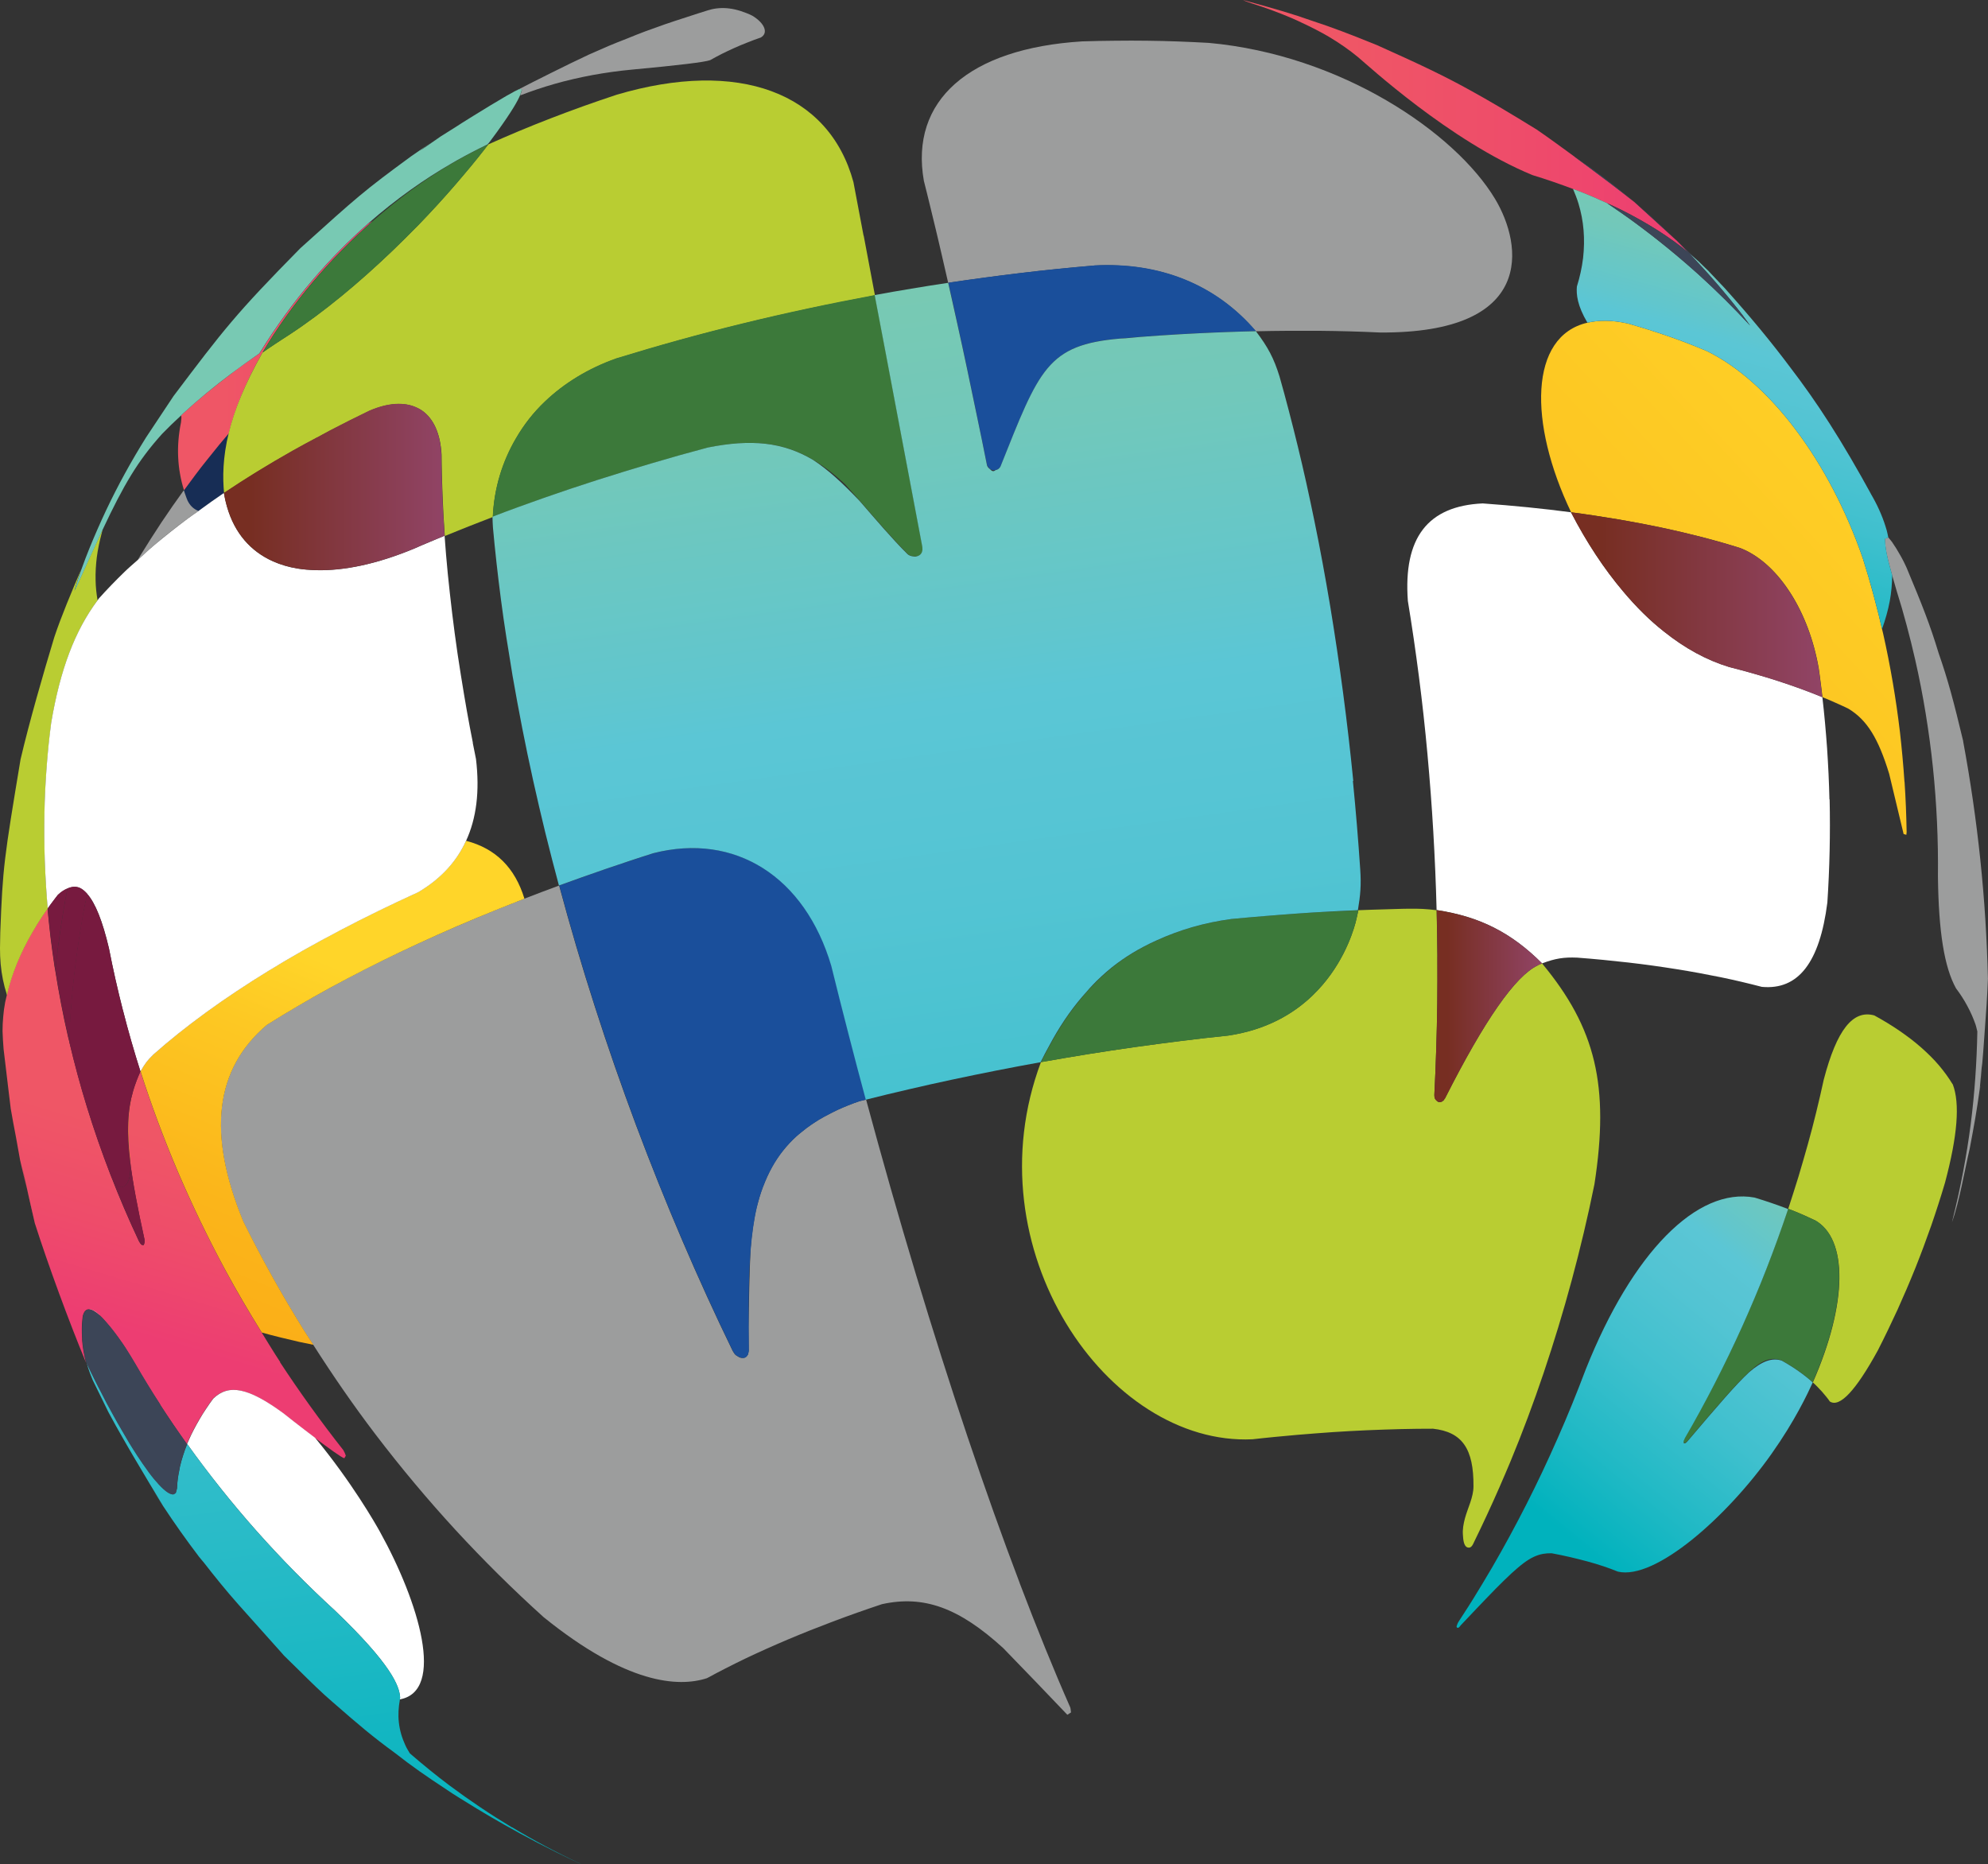 <?xml version="1.0" encoding="UTF-8"?>
<svg xmlns="http://www.w3.org/2000/svg" xmlns:xlink="http://www.w3.org/1999/xlink" viewBox="0 0 210.88 197.74">
  <rect x="0" y="0" width="210.88" height="197.74" fill="#333333" stroke="none"/>
  <defs>
    <style>
      .cls-1 {
        fill: url(#linear-gradient-12);
      }

      .cls-1, .cls-2, .cls-3, .cls-4, .cls-5, .cls-6, .cls-7, .cls-8, .cls-9, .cls-10, .cls-11, .cls-12, .cls-13, .cls-14, .cls-15, .cls-16, .cls-17, .cls-18, .cls-19, .cls-20, .cls-21, .cls-22, .cls-23, .cls-24, .cls-25, .cls-26 {
        stroke-width: 0px;
      }

      .cls-2 {
        fill: url(#linear-gradient-17);
      }

      .cls-3 {
        fill: url(#linear-gradient);
      }

      .cls-4 {
        fill: url(#linear-gradient-6);
      }

      .cls-5 {
        fill: #3c4557;
      }

      .cls-27 {
        isolation: isolate;
      }

      .cls-6 {
        fill: url(#linear-gradient-15);
      }

      .cls-7 {
        fill: url(#linear-gradient-11);
      }

      .cls-8 {
        fill: url(#linear-gradient-5);
      }

      .cls-9 {
        fill: #224187;
      }

      .cls-10 {
        fill: #1a4f9b;
      }

      .cls-11 {
        fill: #172d55;
      }

      .cls-12 {
        fill: url(#linear-gradient-13);
      }

      .cls-13 {
        fill: url(#linear-gradient-16);
      }

      .cls-14 {
        fill: #fff;
      }

      .cls-15 {
        fill: url(#linear-gradient-14);
      }

      .cls-16 {
        fill: url(#linear-gradient-2);
      }

      .cls-17 {
        fill: url(#linear-gradient-7);
      }

      .cls-18 {
        fill: url(#linear-gradient-3);
      }

      .cls-19 {
        fill: #b9cd32;
      }

      .cls-20 {
        fill: url(#linear-gradient-9);
      }

      .cls-21 {
        fill: #3c793a;
      }

      .cls-22 {
        fill: url(#linear-gradient-8);
      }

      .cls-23 {
        fill: #9c9d9d;
      }

      .cls-24 {
        fill: url(#linear-gradient-10);
      }

      .cls-25 {
        fill: url(#linear-gradient-4);
      }

      .cls-28 {
        mix-blend-mode: multiply;
      }

      .cls-26 {
        fill: #771a3f;
      }
    </style>
    <linearGradient id="linear-gradient" x1="172.21" y1="20.97" x2="173.41" y2="20.97" gradientUnits="userSpaceOnUse">
      <stop offset=".24" stop-color="#ef5666"/>
      <stop offset=".62" stop-color="#ee4c6a"/>
      <stop offset="1" stop-color="#ed3d72"/>
    </linearGradient>
    <linearGradient id="linear-gradient-2" x1="18.88" y1="37.71" x2="39.55" y2="37.71" xlink:href="#linear-gradient"/>
    <linearGradient id="linear-gradient-3" x1="2.87" y1="127.91" x2="3.72" y2="127.91" xlink:href="#linear-gradient"/>
    <linearGradient id="linear-gradient-4" x1="131.82" y1="13.41" x2="179.13" y2="13.41" xlink:href="#linear-gradient"/>
    <linearGradient id="linear-gradient-5" x1="22.97" y1="115.76" x2="15.17" y2="141.75" xlink:href="#linear-gradient"/>
    <linearGradient id="linear-gradient-6" x1="20.68" y1="140.02" x2="36.04" y2="102.6" gradientUnits="userSpaceOnUse">
      <stop offset="0" stop-color="#fbae17"/>
      <stop offset=".31" stop-color="#fbb51a"/>
      <stop offset=".77" stop-color="#fdc823"/>
      <stop offset="1" stop-color="#ffd529"/>
    </linearGradient>
    <linearGradient id="linear-gradient-7" x1="38.23" y1="97" x2="161.84" y2="-17.6" xlink:href="#linear-gradient-6"/>
    <linearGradient id="linear-gradient-8" x1="88.18" y1="150.88" x2="211.8" y2="36.28" xlink:href="#linear-gradient-6"/>
    <linearGradient id="linear-gradient-9" x1="10.56" y1="139.76" x2="11.11" y2="139.76" gradientUnits="userSpaceOnUse">
      <stop offset=".12" stop-color="#772e22"/>
      <stop offset="1" stop-color="#914466"/>
    </linearGradient>
    <linearGradient id="linear-gradient-10" x1="152.15" y1="106.72" x2="163.58" y2="106.72" xlink:href="#linear-gradient-9"/>
    <linearGradient id="linear-gradient-11" x1="166.65" y1="64.15" x2="193.31" y2="64.15" xlink:href="#linear-gradient-9"/>
    <linearGradient id="linear-gradient-12" x1="23.76" y1="51.67" x2="47.17" y2="51.67" xlink:href="#linear-gradient-9"/>
    <linearGradient id="linear-gradient-13" x1="188.6" y1="24.39" x2="175.71" y2="70.36" gradientUnits="userSpaceOnUse">
      <stop offset="0" stop-color="#78c9b3"/>
      <stop offset=".09" stop-color="#72c8ba"/>
      <stop offset=".23" stop-color="#61c6cd"/>
      <stop offset=".27" stop-color="#5bc6d5"/>
      <stop offset=".4" stop-color="#53c4d3"/>
      <stop offset=".59" stop-color="#40c0ce"/>
      <stop offset=".81" stop-color="#20b9c5"/>
      <stop offset="1" stop-color="#00b2bd"/>
    </linearGradient>
    <linearGradient id="linear-gradient-14" x1="17.27" y1="42.3" x2="39.69" y2="201.67" xlink:href="#linear-gradient-13"/>
    <linearGradient id="linear-gradient-15" x1="92.64" y1="31.69" x2="115.06" y2="191.07" xlink:href="#linear-gradient-13"/>
    <linearGradient id="linear-gradient-16" x1="195.45" y1="126.46" x2="166.01" y2="162.72" xlink:href="#linear-gradient-13"/>
    <linearGradient id="linear-gradient-17" x1="32.2" y1="40.2" x2="54.62" y2="199.57" xlink:href="#linear-gradient-13"/>
  </defs>
  <g class="cls-27">
    <g id="Layer_2" data-name="Layer 2">
      <g id="Layer_1-2" data-name="Layer 1">
        <g>
          <path class="cls-11" d="M24.26,45.97c-.33.39-.66.77-.98,1.16-.44.53-.87,1.06-1.29,1.6-.43.54-.84,1.08-1.26,1.62-.41.55-.82,1.09-1.22,1.65.03.09.06.19.09.28.03.09.06.18.1.28.03.09.07.18.1.28.03.09.04.27.07.36.33.55.64.96,1.06,1.1.86-.63,1.91-1.39,2.83-2-.15-1.62-.15-3.66.5-6.32Z"/>
          <path class="cls-9" d="M15.7,156.05s.04.06.06.09c-.02-.03-.04-.06-.06-.09Z"/>
          <path class="cls-9" d="M16.25,156.76s.06.07.09.11c-.03-.04-.06-.07-.09-.11Z"/>
          <path class="cls-9" d="M18.77,157.88c-.05.35-.16.54-.33.6.07-.03.14-.07.2-.1.04-.15.09-.35.13-.5Z"/>
          <path class="cls-9" d="M18.42,158.49c-.05.02-.12,0-.18,0,.03.01.06.04.09.05.02-.01.06-.03.08-.04Z"/>
          <g>
            <path class="cls-3" d="M173.41,21.47c-.4-.34-.8-.67-1.21-1,.4.33.81.66,1.2,1,0,0,0,0,0,0Z"/>
            <path class="cls-16" d="M27.5,37.5c-1.01.69-1.98,1.38-2.91,2.09-.93.7-1.83,1.41-2.7,2.12-.86.71-1.69,1.43-2.47,2.15-.07.07-.14.14-.21.21.05.15.04.33-.01.73-.13.64-.22,1.27-.27,1.89-.05.62-.06,1.23-.03,1.83.03.6.09,1.19.2,1.77.1.58.24,1.15.42,1.71.4-.55.81-1.1,1.22-1.65.41-.55.83-1.09,1.26-1.62.43-.54.86-1.07,1.29-1.6.32-.39.65-.78.98-1.16.57-2.33,1.63-5.13,3.58-8.59,3.07-5.18,7.15-9.96,11.71-13.96-.17.1-.34.2-.51.31-3.95,3.47-7.96,7.96-11.53,13.77Z"/>
            <path class="cls-18" d="M3.72,129.73l-.84-3.63c.28,1.28.56,2.52.84,3.63Z"/>
            <path class="cls-25" d="M177.77,25.45s-.02-.02-.03-.03c-.05-.04-.09-.09-.14-.13-.08-.08-.16-.15-.24-.22-1.37-1.26-2.76-2.51-3.94-3.59,0,0,0,0,0,0,0,0,0,0,0,0,0,0-.01-.01-.02-.02-1.51-1.21-3.31-2.57-5.12-3.91-.44-.33-.87-.64-1.31-.96,0,0,0,0,0,0,.04.02.08.05.12.08-1.42-1.04-2.82-2.06-4.07-2.92-3.03-1.87-5.17-3.13-7.1-4.19-2.69-1.49-5.18-2.68-9.87-4.78-3.03-1.23-4.76-1.88-6.83-2.56-2.18-.77-3.84-1.25-7.09-2.14l-.28-.07c.28.13.68.26.97.36,1.52.48,2.94,1.01,4.27,1.58.33.14.66.3.98.45,1.03.48,2.01.98,2.91,1.51,1.14.68,2.18,1.41,3.1,2.17.92.76,9.68,8.86,18.47,12.49,1.51.46,2.95.96,4.33,1.48.22.08.45.16.67.25,1.03.4,2,.83,2.95,1.26.5.23,1.01.46,1.49.7,1.38.69,2.67,1.42,3.87,2.18,1.19.76,2.29,1.55,3.29,2.38-.45-.46-.9-.92-1.36-1.37Z"/>
            <path class="cls-8" d="M29.73,144.49c-.68-1.03-1.32-2.09-1.97-3.14-1.37-2.21-2.69-4.44-3.92-6.73-1.81-3.37-3.47-6.81-4.97-10.31-1.49-3.5-2.82-7.06-3.97-10.67-.14.31-.27.62-.39.93-.03.07-.05.15-.08.22-.1.27-.19.53-.27.8-.01.04-.03.08-.04.13-.58,2.02-.66,4.14-.33,7.18.02.13.01.24.02.36.27,2.19.77,4.83,1.51,8.2q.06.37-.09.62c-.25-.03-.26-.03-.49-.41-1.09-2.32-2.1-4.67-3.02-7.06-.92-2.38-1.76-4.79-2.51-7.23-.7-2.27-1.31-4.56-1.86-6.87-.04-.17-.09-.34-.13-.51-.54-2.35-.99-4.72-1.37-7.11-.02-.13-.05-.26-.07-.39-.08-.52-.15-1.03-.22-1.54-.07-.51-.14-1.02-.2-1.54-.06-.51-.12-1.02-.17-1.53-.05-.51-.1-1.01-.15-1.52-.4.56-.77,1.12-1.12,1.68-.35.56-.67,1.12-.97,1.68-.3.56-.58,1.12-.83,1.68-.25.56-.48,1.11-.68,1.67-.2.55-.37,1.09-.52,1.63-.08.29-.13.58-.2.86-.05.24-.12.49-.17.73-.1.52-.17,1.04-.21,1.56-.05.51-.07,1.02-.07,1.52.02.57.06,1.32.11,1.89l.51,4.28.25,2.06c.16.94.35,1.95.55,2.99.17.99.33,1.84.44,2.45l.71,3.06c-.17-.8-.35-1.62-.51-2.44.46,2.13.94,4.25,1.36,6.07,1.44,4.5,3.62,10.43,5.43,14.79-.1-.39-.19-.78-.26-1.18-.07-.4-.12-.8-.15-1.21,0-.04,0-.08,0-.12-.02-.37-.04-.74-.03-1.12,0-.42.04-.84.09-1.27.03-.13.07-.25.12-.36.02-.04.04-.08.07-.12.03-.05.06-.09.1-.12.03-.03.05-.05.08-.07.06-.04.13-.06.2-.07.02,0,.04,0,.06,0,.26-.01.63.15,1.12.59.17.15.35.33.55.56.01.01.02.02.03.04.06.06.11.13.17.19.61.7,1.2,1.5,1.59,2.06.03.04.05.08.08.11.17.25.3.45.36.54.32.5.72,1.17,1.03,1.68,0,0,0,0,0,0,.42.73.85,1.45,1.29,2.17.44.72.89,1.43,1.35,2.14.46.71.92,1.41,1.4,2.11.47.7.96,1.39,1.45,2.08.02-.04.03-.08.05-.11.02-.04.03-.08.15-.34.16-.36.33-.72.52-1.08.19-.36.39-.72.6-1.08.21-.36.44-.72.68-1.09.24-.36.49-.73.76-1.09,1.65-1.61,3.73-1.19,7.43,1.52.03.02,1.74,1.38,3.41,2.64,1.41,1.06,2.78,2.06,3.1,2.15.05-.08.11-.18.16-.26-.05-.19-.16-.44-.26-.6-2.37-3.01-4.62-6.13-6.72-9.33Z"/>
          </g>
          <g>
            <path class="cls-23" d="M19.9,53.11c-.04-.09-.07-.18-.11-.27-.03-.09-.07-.18-.1-.28-.03-.09-.06-.18-.1-.28-.03-.09-.06-.19-.09-.28-.81,1.12-1.6,2.25-2.36,3.39-.76,1.15-1.5,2.31-2.22,3.48-.1.17-.2.34-.3.51.58-.53,1.14-1.06,1.76-1.58,1.11-.94,2.28-1.87,3.51-2.78.37-.28.78-.55,1.16-.82-.54-.21-.91-.6-1.15-1.09Z"/>
            <path class="cls-23" d="M28.98,59.56c.79.35,1.65.61,2.59.76-.93-.16-1.8-.41-2.59-.76Z"/>
            <polygon class="cls-23" points="54.63 9.68 54.63 9.68 54.63 9.68 54.63 9.68"/>
            <path class="cls-23" d="M52.32,11.12s-.04.02-.06.04c.22-.13.45-.25.68-.38-.21.11-.42.23-.63.34Z"/>
            <path class="cls-23" d="M108.16,167.9c-1.83-4.81-3.67-9.99-5.51-15.45-1.85-5.49-3.68-11.27-5.49-17.26-1.81-6.01-3.58-12.22-5.29-18.56-.19.05-.26.07-.32.08-.08.02-.2.05-.43.11-.81.28-1.56.58-2.28.91-.28.13-.53.27-.8.4-.41.21-.82.42-1.19.65-.27.16-.52.33-.77.5-.37.25-.72.51-1.05.79-.18.15-.37.29-.54.45-1.03.94-1.9,2.02-2.59,3.26,0,.01-.01.03-.02.04-.35.63-.65,1.31-.93,2.02-.02.04-.03.08-.05.12-.24.66-.45,1.38-.64,2.12-.32,1.38-.52,2.88-.65,4.48-.11,2.58-.17,5.54-.21,8.24,0,.81.01,1.63.02,2.48-.01.11-.04.19-.06.27,0,.04,0,.08,0,.12-.02.02-.04.04-.06.05-.13.26-.35.34-.58.32-.14,0-.3-.04-.47-.17-.11-.06-.21-.13-.26-.18-.1-.1-.19-.27-.27-.39-1.85-3.8-3.63-7.71-5.34-11.7-1.71-4-3.35-8.09-4.91-12.24-1.55-4.15-3.02-8.36-4.38-12.61-1.37-4.25-2.63-8.53-3.78-12.82-1.25.46-2.48.93-3.7,1.4-1.71.66-3.4,1.34-5.05,2.03-2.81,1.18-5.53,2.39-8.13,3.63-2.6,1.24-5.09,2.51-7.45,3.8-2.36,1.29-4.6,2.6-6.71,3.94-5.49,4.7-6.3,11.52-2.48,20.83,1.97,3.98,4.14,7.86,6.49,11.64.31.49.64.96.95,1.45,2.08,3.26,4.27,6.44,6.61,9.51,2.69,3.53,5.53,6.92,8.51,10.16,2.98,3.23,6.09,6.31,9.32,9.22,8.81,7.12,14.29,7.45,17.32,6.47,1.29-.7,2.64-1.39,4.07-2.08,1.43-.68,2.92-1.35,4.48-2.01,1.56-.66,3.17-1.3,4.84-1.93,1.67-.63,3.4-1.24,5.17-1.83,4.44-.98,8.17.37,12.87,4.66,2.06,2.11,4.77,4.94,6.8,7.07.12-.07.27-.17.39-.25-.03-.16-.03-.39-.09-.55-1.76-3.99-3.55-8.42-5.37-13.2Z"/>
            <path class="cls-23" d="M210.06,115.2c.11-.93.15-1.45.18-1.88-.07.78-.14,1.54-.22,2.24.01-.11.03-.25.05-.36Z"/>
            <path class="cls-23" d="M208.25,78.62c-1.02-4.25-1.59-6.42-2.61-9.35-.92-3.03-1.71-5.02-3.4-9.06-.1-.23-.22-.46-.33-.69-.12-.23-.24-.46-.37-.68-.13-.23-.26-.45-.4-.68-.14-.22-.29-.45-.44-.67-.11-.14-.27-.33-.38-.47,0,0-.01,0-.02,0-.11.04-.25.08-.35.11,0,.9.19,1.88.76,3.89.14.51.3,1.06.5,1.72.18.59.36,1.18.54,1.78.17.6.34,1.2.5,1.8.16.6.32,1.21.47,1.82.15.61.3,1.23.44,1.85.43,1.89.8,3.79,1.11,5.69.31,1.91.57,3.82.77,5.74.2,1.92.34,3.84.43,5.77.09,1.93.12,3.86.1,5.79.07,5.87.68,9.64,1.92,11.86.46.61.86,1.23,1.2,1.87.34.63.63,1.28.86,1.94.09.25.13.51.2.76-.06,3.3-.29,6.58-.7,9.81-.44,3.41-1.08,6.78-1.91,10.09-.02.1-.06.24-.08.35.8-2.28,1.33-5.47,1.88-7.82.49-2.58.75-4.03,1.06-6.3.08-.85.16-1.78.25-2.74,0,.16-.01.33-.02.5.1-1.17.2-2.39.28-3.62.16-2.05.3-4.11.36-5.87q-.29-12.6-2.63-25.2Z"/>
            <path class="cls-23" d="M128.24,4.55c-1.06-.06-2.14-.11-3.23-.15-1.09-.04-2.2-.07-3.32-.08-1.12-.01-2.26-.02-3.41,0-1.15.01-2.32.03-3.5.07-12.01.75-18.28,6.28-16.78,14.79.21.81.41,1.65.62,2.5.21.86.42,1.74.64,2.64.22.9.43,1.83.65,2.77.22.95.44,1.92.67,2.91,1.28-.19,2.57-.38,3.86-.55,1.29-.17,2.58-.34,3.87-.49,1.29-.15,2.58-.3,3.88-.43,1.29-.13,2.59-.25,3.88-.36,6.99-.37,12.92,2.04,17.14,6.97,1.14-.03,2.28-.04,3.4-.05,1.12,0,2.23,0,3.33,0,1.1.01,2.18.03,3.26.06,1.07.03,2.13.07,3.18.12,16.48.11,15.19-9.23,12.2-14.19-4.26-7.06-16.35-15.26-30.35-16.53Z"/>
            <path class="cls-23" d="M54.69,9.65c.11-.06.2-.1.27-.13,0,0,.02,0,.03-.01.04-.02.06-.02.09-.03.05-.02.09-.03.13-.02.06,0,.11.02.15.06-.02.12-.06.3-.18.6,1.18-.45,2.38-.86,3.61-1.21,1.33-.38,2.68-.69,4.07-.95,1.38-.25,2.79-.45,4.22-.58q7.41-.69,8.25-1c.4-.23.81-.44,1.23-.66.42-.21.86-.42,1.31-.62.45-.2.91-.4,1.38-.58.47-.19.95-.37,1.45-.54.83-.47.43-1.51-.89-2.31-.42-.21-.84-.37-1.24-.5-.41-.13-.8-.22-1.19-.27-.39-.05-.76-.06-1.13-.03-.37.03-.72.09-1.06.2,0,0-.01,0-.02,0-.71.22-1.53.48-2.34.75-.82.26-1.63.53-2.33.77-1.76.62-2.4.85-4.01,1.51-1.58.61-2.29.92-4,1.68-1.22.57-2.64,1.26-4.04,1.96-1.32.66-2.64,1.32-3.77,1.91,0,0,0,0,0,0,0,0,0,0,0,0Z"/>
          </g>
          <g>
            <path class="cls-10" d="M90.94,113.13c-.31-1.18-.62-2.36-.92-3.54-.31-1.18-.61-2.37-.91-3.56-.3-1.19-.6-2.38-.89-3.57-2.8-9.48-10.21-14.17-18.87-11.96-.86.27-1.71.55-2.56.83-.85.28-1.69.56-2.52.85-.84.29-1.67.57-2.49.87-.82.29-1.64.59-2.45.88,1.15,4.29,2.42,8.58,3.78,12.82,1.37,4.25,2.83,8.46,4.38,12.61,1.55,4.15,3.19,8.24,4.91,12.24,1.71,4,3.5,7.91,5.34,11.7.08.12.17.29.27.39.05.05.14.12.26.18.14.08.3.15.47.17.23.03.44-.05.58-.32.02-.05.04-.11.06-.17.02-.08.05-.16.06-.27,0-.85-.02-1.67-.02-2.48-.02-3.03.01-5.77.21-8.24.13-1.6.33-3.1.65-4.48.17-.74.39-1.44.64-2.12.02-.04.03-.08.05-.12.26-.71.57-1.38.93-2.02,0-.01.01-.03.02-.04.67-1.2,1.52-2.29,2.59-3.26.17-.16.36-.3.54-.45.33-.27.68-.54,1.05-.79.25-.17.51-.34.77-.5.38-.23.78-.44,1.19-.65.26-.13.52-.27.8-.4.71-.32,1.46-.63,2.28-.91.06-.02.12-.03.37-.09.01,0,.04,0,.06-.01.07-.02.1-.03.13-.03.05-.01.1-.03.19-.05-.31-1.17-.63-2.34-.94-3.52Z"/>
            <path class="cls-10" d="M116.08,28.16c-1.29.11-2.59.23-3.88.36-1.29.13-2.59.27-3.88.43-1.29.15-2.58.32-3.87.49-1.29.17-2.58.36-3.86.55.33,1.44.66,2.91.99,4.44.34,1.53.68,3.1,1.02,4.71.34,1.62.69,3.28,1.04,4.98.35,1.71.71,3.45,1.07,5.24.11.15.2.28.3.38.17.13.38.16.6.12.19-.04.38-.14.52-.37,4.13-10.32,4.94-12.93,12.73-13.59.69-.06,1.38-.11,2.08-.17.69-.05,1.38-.1,2.07-.15.69-.05,1.38-.09,2.07-.13.69-.04,1.38-.08,2.07-.11.51-.03,1.03-.05,1.54-.07.51-.02,1.02-.04,1.53-.06.51-.02,1.01-.03,1.51-.05.5-.01,1-.03,1.5-.04-4.22-4.93-10.15-7.34-17.14-6.97Z"/>
          </g>
          <g>
            <path class="cls-19" d="M7.89,62.67c.24-.84.49-1.6.75-2.33-1.04,2.42-2.15,5.05-2.88,7.25-1.17,3.86-2.66,9.03-3.58,12.96C.43,91.09.29,91.95.03,98.92l-.03,1.65c0,.57.02,1.14.07,1.69.05.56.13,1.1.24,1.65.11.54.25,1.07.42,1.6,0,.02.01.03.02.05.06-.29.12-.57.2-.86.15-.54.32-1.08.52-1.63.2-.56.43-1.11.68-1.67.25-.56.53-1.12.83-1.68.3-.56.63-1.12.97-1.68.35-.56.72-1.12,1.12-1.68-.15-1.71-.26-3.4-.31-5.08-.06-1.68-.07-3.34-.04-4.98.03-1.64.11-3.27.23-4.88.12-1.61.29-3.2.49-4.77.95-5.64,2.52-9.76,4.91-12.97-.12-.71-.2-1.43-.21-2.16-.02-.79.03-1.6.13-2.42.11-.82.28-1.66.51-2.51.03-.13.06-.27.1-.42-.79,1.68-1.67,3.63-2.73,5.98-.07.16-.17.37-.26.52Z"/>
            <path class="cls-19" d="M207.12,115c-.41-.68-.89-1.34-1.44-1.99-.55-.65-1.18-1.27-1.87-1.88-.69-.61-1.46-1.2-2.29-1.77-.83-.57-1.73-1.12-2.7-1.65-2.27-.63-3.98,1.53-5.36,6.8-.25,1.16-.52,2.31-.8,3.46-.28,1.15-.58,2.3-.9,3.44-.32,1.14-.65,2.28-.99,3.42-.35,1.13-.71,2.26-1.08,3.39.25.1.49.19.74.29.24.1.48.2.71.3.23.1.47.2.69.31.23.1.45.21.67.31,3.56,1.95,3.48,8.86-.2,17.21.18.16.35.32.51.49.16.16.32.33.47.5.15.17.29.34.43.51.14.17.27.34.39.52,1.04.68,2.75-1.14,5.09-5.41.73-1.43,1.43-2.88,2.1-4.34.66-1.46,1.29-2.93,1.89-4.42.59-1.48,1.15-2.98,1.68-4.49.52-1.51,1.01-3.02,1.46-4.55,1.33-4.99,1.6-8.4.82-10.44Z"/>
            <path class="cls-19" d="M163.11,102.41q-3.55,1.67-9.83,14.1s-.04.04-.06.07c-.02.04-.03.07-.05.11,0,0-.07.07-.22.16-.15.08-.36.12-.53-.07-.1-.08-.19-.18-.23-.31-.03-.09-.03-.23-.04-.33.08-1.61.15-3.23.2-4.86.05-1.62.09-3.26.11-4.89.02-1.63.02-3.27.01-4.91s-.04-3.29-.08-4.93c-1.12-.14-1.81-.17-2.94-.16-.44,0-.88.02-1.32.03-.44.01-.89.02-1.33.04-.45.01-.9.03-1.35.04-.45.02-.9.03-1.36.05-.09.39-.19.92-.3,1.32-.39,1.44-1.57,4.83-4.52,7.68-.02.02-.05.05-.07.07-2.03,1.94-4.89,3.62-8.9,4.22-1.66.17-3.32.36-4.99.57-1.66.21-3.32.43-4.98.66-1.66.24-3.31.49-4.97.75-1.65.27-3.3.55-4.94.84-7.43,19.79,7.04,40.74,22.44,40.01.4-.04.8-.09,1.19-.13.4-.04.8-.08,1.19-.12.4-.04.8-.08,1.19-.11.4-.04.79-.07,1.19-.11,1.28-.11,2.54-.2,3.78-.29,1.24-.08,2.46-.15,3.66-.2,1.2-.05,2.38-.09,3.54-.12,1.16-.03,2.29-.04,3.41-.04,3.08.34,4.32,2.11,4.29,6.11,0,1.16-.61,2.3-.91,3.41-.15.57-.26,1.16-.21,1.75.03.39.05,1.2.51,1.33.41.11.56-.36.7-.64.23-.47.46-.94.68-1.41.91-1.91,1.78-3.84,2.61-5.79.18-.43.37-.87.55-1.3,1.26-3.04,2.43-6.17,3.51-9.37,1.08-3.21,2.08-6.49,2.98-9.83.9-3.34,1.71-6.74,2.41-10.19,1.61-10.43.15-16.56-5.56-23.43-.14.06-.33.14-.47.2Z"/>
            <path class="cls-19" d="M91.6,24.98c-.19-1-.37-1.97-.55-2.91-.18-.94-.35-1.86-.52-2.75-2.59-9.54-12.21-13.09-25.12-9.27-1.2.4-2.38.8-3.55,1.22-1.17.42-2.32.85-3.46,1.29-1.14.44-2.26.89-3.36,1.35-1.1.46-2.18.93-3.25,1.41,0,0,0,0,0,0-.13.17-.3.39-.43.56-.85,1.1-1.87,2.32-2.96,3.59-1.22,1.42-2.57,2.9-4.04,4.42-.11.11-.22.22-.33.33-.73.74-1.47,1.48-2.24,2.22-.09.09-.18.17-.27.26-3.37,3.22-7.1,6.36-10.89,8.84-.24.15-.48.31-.71.46-.24.15-.47.31-.7.46-.23.15-.46.31-.69.46-.23.15-.46.31-.68.47-1.95,3.47-3.01,6.18-3.58,8.51-.65,2.65-.66,4.78-.5,6.4,1.14-.76,2.31-1.52,3.52-2.26,1.21-.75,2.46-1.48,3.75-2.21.85-.48,1.73-.95,2.61-1.42,0,0,.01,0,.02,0,.35-.19.68-.38,1.03-.56.11-.06.2-.11.31-.17,1.36-.71,2.75-1.41,4.18-2.1,2.01-.86,3.68-.94,4.97-.36.22.1.44.21.63.35,1.19.84,1.92,2.4,2.05,4.64,0,.69.02,1.39.03,2.1.02.71.04,1.42.07,2.14.03.72.06,1.45.1,2.18.04.74.09,1.48.14,2.23.42-.17.84-.34,1.26-.51.42-.17.84-.34,1.27-.51.42-.17.85-.34,1.28-.5.43-.17.86-.33,1.29-.5.14-3.05,1.01-5.86,2.46-8.33.82-1.43,1.82-2.73,3.06-3.89,2.04-1.96,4.59-3.53,7.58-4.58,0,0,0,0,0,0,2.18-.67,4.39-1.32,6.63-1.94,2.24-.62,4.51-1.21,6.8-1.77,2.29-.56,4.61-1.09,6.94-1.59,2.34-.5,6.18-1.24,7.06-1.41,0,0-.25-1.31-.61-3.24-.2-1.05-.39-2.08-.58-3.08Z"/>
          </g>
          <g>
            <path class="cls-21" d="M140.92,96.7c-.53.03-1.07.06-1.6.09-.54.03-1.08.07-1.62.11-.58.04-1.17.08-1.75.13-.59.04-1.17.09-1.76.14-.59.05-1.17.1-1.76.15-.59.05-1.17.11-1.76.16-2.92.39-5.53,1.16-7.92,2.26-.24.11-.48.22-.71.33-.43.21-.85.43-1.26.66-.75.43-1.49.89-2.18,1.41-.04.03-.08.05-.11.08-.73.55-1.43,1.17-2.1,1.81-.25.25-.5.51-.75.78-.29.31-.57.63-.84.96-1.29,1.51-2.44,3.23-3.46,5.15-.31.58-.63,1.13-.92,1.75,1.64-.29,3.29-.58,4.94-.84,1.65-.27,3.31-.52,4.97-.75,1.66-.24,3.32-.46,4.98-.66,1.66-.21,3.32-.4,4.99-.57,4.02-.6,6.87-2.28,8.9-4.22.02-.02.05-.05.07-.07,2.95-2.85,4.13-6.24,4.52-7.68.1-.39.21-.92.3-1.32-.52.02-1.05.05-1.57.07-.53.03-1.06.05-1.59.08Z"/>
            <path class="cls-21" d="M192.49,129.43c-.22-.11-.44-.21-.67-.31-.23-.1-.46-.2-.69-.31-.23-.1-.47-.2-.71-.3-.24-.1-.49-.2-.74-.29-.71,2.12-1.47,4.21-2.28,6.29-.81,2.08-1.68,4.13-2.59,6.16-.91,2.03-1.88,4.03-2.89,6-1.01,1.97-2.07,3.92-3.18,5.83-.13.26-.16.33-.15.44,0,.01,0,.03,0,.04,0,.03,0,.05.01.09.1,0,.15,0,.21-.04.01,0,.03-.03.04-.04.03-.03.06-.05.12-.11,3.23-3.8,5.18-6.08,6.57-7.36,1.49-1.36,2.35-1.58,3.44-1.23.32.18.63.37.93.55.3.19.58.38.86.57.28.19.54.39.79.59.25.2.49.4.72.61h0c3.68-8.35,3.76-15.26.2-17.21Z"/>
            <path class="cls-21" d="M97.86,58.03c-.48-2.52-.94-4.98-1.39-7.36-.45-2.38-.89-4.69-1.31-6.92-.42-2.23-.83-4.38-1.22-6.46-.39-2.07-.77-4.07-1.14-5.99-2.37.44-4.73.91-7.06,1.41-2.34.5-4.65,1.03-6.94,1.59-2.29.56-4.56,1.15-6.8,1.77-2.24.62-4.45,1.27-6.63,1.94,0,0,0,0,0,0-2.98,1.06-5.53,2.63-7.58,4.58-1.21,1.16-2.23,2.47-3.06,3.89-1.45,2.47-2.32,5.28-2.46,8.33,1.79-.68,3.61-1.35,5.46-2,1.85-.65,3.73-1.28,5.64-1.89,1.91-.61,3.84-1.21,5.8-1.78,1.96-.58,3.94-1.13,5.94-1.67,4.62-.93,7.97-.58,11.16,1.31,1.13.67,2.24,1.52,3.38,2.59.49.54,1.02,1.14,1.56,1.75,1.66,1.91,3.48,4.05,5.08,5.64.14.14.36.22.59.25.13.02.27.02.39-.01.34-.07.61-.31.61-.77,0-.03,0-.05,0-.08,0-.05,0-.08,0-.13Z"/>
            <path class="cls-21" d="M51.66,15.37s-.04.02-.13.06c-.02.01-.05.03-.07.04-1.01.48-2.02,1.01-3.02,1.58-.21.12-.41.23-.62.36-2.86,1.68-5.63,3.72-8.25,6.02-4.56,4-8.64,8.78-11.71,13.96.23-.16.45-.31.68-.47.23-.15.46-.31.69-.46.23-.15.47-.31.7-.46.24-.15.47-.31.71-.46,3.79-2.47,7.52-5.62,10.89-8.84.09-.09.18-.17.27-.26.75-.72,1.5-1.46,2.24-2.22.11-.11.22-.22.33-.33,1.47-1.52,2.82-3,4.04-4.42,1.1-1.27,2.11-2.5,2.96-3.59.13-.17.3-.39.43-.56,0,0,0,0,0,0-.02,0-.05.02-.09.04-.02,0-.01,0-.04.02Z"/>
          </g>
          <g class="cls-28">
            <path class="cls-4" d="M49.44,89.19c-1.03,2.21-2.69,4.02-5.04,5.42-2.92,1.33-5.71,2.69-8.37,4.09-2.65,1.39-5.16,2.81-7.53,4.26-2.35,1.44-4.56,2.91-6.6,4.39-2.03,1.48-3.91,2.97-5.61,4.48-.68.67-.84.87-1.38,1.81,1.15,3.61,2.48,7.17,3.97,10.67,1.5,3.5,3.16,6.95,4.97,10.31,1.23,2.28,2.55,4.52,3.92,6.73,1.27.35,2.58.67,3.93.98.5.11,1.04.21,1.55.32-.31-.49-.65-.96-.95-1.45-2.35-3.77-4.52-7.66-6.49-11.64-3.83-9.31-3.02-16.13,2.48-20.83,2.11-1.33,4.35-2.65,6.71-3.94,2.37-1.29,4.86-2.56,7.45-3.8,2.61-1.24,5.32-2.46,8.13-3.63,1.65-.69,3.34-1.36,5.05-2.03-1-3.28-3.04-5.32-6.18-6.14Z"/>
            <path class="cls-17" d="M13.82,123.26c-.01-.12,0-.23-.02-.36-.33-3.04-.25-5.16.33-7.18-.6,2.05-.71,4.29-.31,7.54Z"/>
            <path class="cls-22" d="M202.02,82.94c-.12-1.77-.28-3.53-.48-5.29-.21-1.76-.46-3.51-.76-5.26-.3-1.75-.64-3.48-1.03-5.21-.03-.15-.07-.3-.11-.45-.12-.53-.24-1.05-.37-1.57-.17-.67-.34-1.33-.52-2-.18-.66-.36-1.32-.55-1.97-.19-.65-.39-1.3-.59-1.94-3.55-10.31-9.9-18.75-16.55-22.01-.63-.27-1.28-.53-1.95-.79-.67-.26-1.35-.51-2.04-.75-.7-.24-1.41-.48-2.14-.71-.73-.23-1.47-.45-2.23-.67-1.69-.38-3.1-.37-4.31-.09-6.18,1.42-6.27,10.64-1.73,20.11,1.69.22,3.33.47,4.93.74,1.59.27,3.14.57,4.64.88,1.5.32,2.94.66,4.35,1.02,1.4.36,2.75.75,4.04,1.16,1.91.75,3.66,2.31,5.08,4.42.09.13.18.27.27.41,1.38,2.18,2.42,4.88,2.95,7.88.04.26.07.52.11.77.04.26.07.52.1.77.03.26.07.52.1.78.03.26.06.52.09.78.24.1.48.2.72.3.24.1.47.2.7.31.23.1.46.21.69.31.23.1.45.21.67.32,1.95,1.19,3.15,3.13,4.3,6.9.46,1.92,1.07,4.47,1.53,6.38.09.02.2.05.29.08.01-.09.02-.2.03-.29-.03-1.77-.1-3.55-.22-5.32Z"/>
          </g>
          <g>
            <path class="cls-14" d="M33.45,152.53c-1.67-1.26-3.38-2.61-3.41-2.64-3.7-2.7-5.78-3.13-7.43-1.52-.27.36-.52.73-.76,1.09-.24.36-.47.72-.68,1.09-.21.36-.41.72-.6,1.08-.19.36-.36.72-.52,1.08-.12.27-.13.31-.15.34-.02.04-.03.08-.05.11,1.14,1.6,2.32,3.16,3.55,4.7,1.23,1.54,2.49,3.04,3.8,4.52,1.31,1.47,2.66,2.92,4.04,4.32,1.39,1.41,2.81,2.78,4.27,4.12,6.04,5.77,6.85,8.03,6.93,9.23-.01.07-.01.14-.03.21,4.84-.87,2.07-10.26-2.13-17.82-.47-.85-2.99-5.25-6.84-9.91Z"/>
            <path class="cls-14" d="M14.37,144.66s0,0,0,0c.42.73.85,1.45,1.29,2.17-.44-.72-.87-1.44-1.29-2.17,0,0,0,0,0,0Z"/>
            <path class="cls-14" d="M9.44,138.89c.32,0,.71.24,1.13.61,0,0,0-.01,0-.02-.49-.44-.86-.61-1.12-.59Z"/>
            <path class="cls-14" d="M194.06,84.81c-.04-1.82-.13-3.64-.25-5.45-.13-1.81-.29-3.61-.5-5.41-.73-.3-1.49-.59-2.27-.88-.78-.28-1.58-.56-2.41-.83-.83-.27-1.67-.53-2.54-.77-.87-.25-1.76-.49-2.67-.72-2.38-.72-4.7-1.99-6.91-3.76-1.52-1.18-2.94-2.59-4.33-4.26-2.01-2.37-3.87-5.18-5.53-8.39-.75-.1-1.5-.19-2.26-.28-.76-.09-1.54-.17-2.32-.25-.78-.08-1.57-.15-2.37-.22-.8-.07-1.61-.13-2.42-.19-5.84.27-8.43,3.65-7.94,10.34.44,2.67.83,5.36,1.18,8.07.35,2.71.65,5.44.9,8.19.25,2.74.46,5.5.62,8.25.16,2.76.28,5.52.35,8.28,4.56.69,7.91,2.38,11.19,5.66,1.4-.53,2.31-.67,3.73-.61,1.86.14,3.67.32,5.43.52,1.75.2,3.44.44,5.08.7,1.63.26,3.2.55,4.72.86,1.51.31,2.96.66,4.35,1.02,3.86.36,6.14-2.57,6.95-8.95.12-1.83.2-3.65.24-5.48.04-1.82.04-3.65,0-5.47Z"/>
            <path class="cls-14" d="M50.16,78.79c-.11-.57-.22-1.13-.33-1.7-.11-.57-.21-1.13-.31-1.7-.1-.56-.2-1.13-.29-1.69-.25-1.48-.48-2.95-.7-4.4-.21-1.45-.4-2.87-.57-4.28-.17-1.41-.32-2.79-.46-4.16-.13-1.36-.25-2.71-.34-4.03-.27.11-.55.23-.82.34-.27.11-.54.23-.81.34-.27.11-.54.23-.81.34-.27.12-.54.23-.8.35-3.93,1.63-7.45,2.37-10.43,2.28-.67-.02-1.32-.07-1.93-.17-.94-.15-1.8-.41-2.59-.76-2.39-1.06-4.08-3-4.88-5.76,0-.01,0-.02-.01-.03-.13-.47-.24-.96-.33-1.47-.92.62-1.77,1.24-2.64,1.87-.02.02-.04.03-.06.05-.38.27-.79.54-1.16.82-1.23.92-2.4,1.85-3.51,2.78-.62.52-1.18,1.05-1.76,1.58-.46.41-.95.82-1.38,1.24-.98.95-1.9,1.9-2.76,2.86-.05.06-.09.13-.14.2-2.39,3.2-3.96,7.33-4.91,12.97-.21,1.57-.37,3.16-.49,4.77-.12,1.61-.2,3.24-.23,4.88-.03,1.64-.02,3.31.04,4.98.06,1.68.16,3.37.31,5.08.09-.12.17-.24.26-.36.09-.12.18-.24.27-.36.09-.12.18-.24.27-.36.09-.12.19-.24.28-.36.35-.33.69-.53,1.02-.68.46-.2.9-.24,1.32-.05.27.12.53.35.78.63.86.97,1.62,2.86,2.3,5.76.21,1.1.44,2.2.69,3.29.25,1.1.51,2.19.79,3.28.28,1.09.57,2.18.88,3.26.31,1.08.64,2.16.98,3.24.54-.93.7-1.14,1.38-1.81,1.7-1.51,3.58-3,5.61-4.48,2.04-1.48,4.25-2.95,6.6-4.39,2.36-1.45,4.88-2.87,7.53-4.26,2.66-1.4,5.45-2.76,8.37-4.09,2.35-1.4,4.02-3.2,5.04-5.42,1.11-2.4,1.47-5.28,1.06-8.7-.12-.57-.23-1.13-.34-1.7Z"/>
          </g>
          <path class="cls-26" d="M8.84,96.82c.12-.67.28-1.34.42-2.01-.25-.28-.51-.51-.78-.63-.42-.19-.86-.15-1.32.05-.56,2.85-.98,5.74-1.29,8.64.37,2.39.83,4.76,1.37,7.11.04.17.09.34.13.51.04-1.04.07-2.08.14-3.12.26-3.55.71-7.07,1.34-10.56Z"/>
          <path class="cls-26" d="M6.14,94.91c-.09.12-.19.24-.28.36-.09.12-.18.24-.27.36-.09.12-.18.24-.27.36-.09.12-.17.24-.26.36.04.51.09,1.01.15,1.52.05.51.11,1.02.17,1.53.06.51.13,1.02.2,1.54.07.51.14,1.03.22,1.54.02.13.05.26.07.39.31-2.9.73-5.79,1.29-8.64-.33.14-.66.34-1.02.68Z"/>
          <path class="cls-26" d="M13.03,107.15c-.28-1.09-.54-2.18-.79-3.28-.24-1.09-.47-2.19-.69-3.29-.69-2.9-1.45-4.79-2.3-5.76-.14.67-.3,1.33-.42,2.01-.63,3.49-1.08,7.01-1.34,10.56-.08,1.04-.1,2.08-.14,3.12.54,2.31,1.16,4.6,1.86,6.87.75,2.44,1.59,4.85,2.51,7.23.88,2.28,2.34,1.43,2.09-1.34-.4-3.25-.29-5.49.31-7.54.01-.04.03-.08.04-.13.08-.27.17-.53.27-.8.03-.07.05-.15.08-.22.12-.31.25-.62.39-.93-.34-1.07-.67-2.15-.98-3.24-.31-1.08-.61-2.17-.88-3.26Z"/>
          <path class="cls-26" d="M11.73,124.6c.92,2.38,1.93,4.74,3.02,7.06.23.39.24.39.49.41q.14-.25.09-.62c-.74-3.37-1.24-6.01-1.51-8.2.25,2.77-1.2,3.62-2.09,1.34Z"/>
          <path class="cls-26" d="M14.16,115.59s-.03.08-.04.13c.01-.04.03-.08.04-.13Z"/>
          <path class="cls-26" d="M14.51,114.57c-.03.07-.06.15-.08.22.03-.07.05-.15.08-.22Z"/>
          <path class="cls-26" d="M7.16,94.24h0c.46-.2.9-.24,1.32-.05-.42-.19-.86-.15-1.32.05Z"/>
          <path class="cls-26" d="M6.14,94.91c-.09.12-.19.24-.28.36.09-.12.19-.24.28-.36.35-.33.69-.53,1.02-.68h0c-.33.14-.66.34-1.02.68Z"/>
          <g>
            <path class="cls-20" d="M10.56,139.5c.18.16.36.34.55.54-.2-.22-.39-.41-.55-.56,0,0,0,.01,0,.02Z"/>
            <path class="cls-24" d="M152.47,101.48c.01,1.64,0,3.28-.01,4.91-.02,1.63-.06,3.26-.11,4.89-.05,1.62-.12,3.24-.2,4.86,0,.1,0,.23.04.33.04.13.13.23.23.31.15.12.34.17.53.07.02,0,.03-.02.05-.03.08-.05.15-.14.23-.25.02-.03.04-.03.06-.07q6.28-12.43,9.83-14.1c.14-.07.33-.14.47-.2-3.28-3.27-6.62-4.96-11.19-5.66.04,1.65.07,3.29.08,4.93Z"/>
            <path class="cls-7" d="M193.21,73.17c-.03-.26-.06-.52-.1-.78-.03-.26-.07-.52-.1-.77-.04-.26-.07-.52-.11-.77-.52-2.99-1.57-5.7-2.95-7.88-.09-.14-.18-.27-.27-.41-1.42-2.11-3.16-3.67-5.08-4.42-1.3-.41-2.65-.79-4.04-1.16-1.4-.36-2.85-.71-4.35-1.02-1.5-.32-3.05-.61-4.64-.88-1.6-.27-3.24-.52-4.93-.74,1.66,3.2,3.52,6.01,5.53,8.39,1.38,1.63,2.83,3.06,4.33,4.26,2.21,1.77,4.54,3.04,6.91,3.76.91.23,1.8.47,2.67.72.87.25,1.71.51,2.54.77.82.27,1.63.54,2.41.83.78.28,1.54.58,2.27.88-.03-.26-.06-.52-.09-.78Z"/>
            <path class="cls-1" d="M46.92,52.43c-.03-.72-.05-1.43-.07-2.14-.02-.71-.03-1.41-.03-2.1-.12-2.25-.86-3.8-2.05-4.64-.2-.14-.41-.25-.63-.35-1.28-.57-2.96-.5-4.97.36-1.43.69-2.82,1.39-4.18,2.1-.11.06-.2.11-.31.17-.35.18-.68.37-1.03.56,0,0-.01,0-.02,0-.88.47-1.76.94-2.61,1.42-1.29.73-2.54,1.47-3.75,2.21-1.21.75-2.39,1.5-3.52,2.26.08.52.19,1.01.33,1.47,0,.01,0,.02.01.03.8,2.76,2.49,4.7,4.88,5.76.79.35,1.65.6,2.59.76.61.1,1.26.15,1.93.17,2.98.09,6.51-.65,10.43-2.28.27-.12.53-.23.8-.35.27-.12.54-.23.81-.34.27-.11.54-.23.81-.34.27-.11.54-.23.82-.34-.05-.75-.1-1.49-.14-2.23-.04-.73-.08-1.46-.1-2.18Z"/>
          </g>
          <g>
            <path class="cls-12" d="M199.96,57.14c.11-.03.24-.08.35-.11-.06-.25-.1-.51-.17-.76-.34-1.2-.83-2.36-1.46-3.49-.11-.2-.22-.38-.33-.57.05.08.1.17.15.25.06.11.12.21.18.32-3.4-6.22-5.95-10.12-8.8-13.84-1.89-2.53-4.11-5.24-6.95-8.4l-1.64-1.73h0s-.05-.06-.05-.06c-.27-.27-.59-.57-.88-.85-.05-.04-.09-.08-.13-.13-.06-.05-.12-.11-.18-.16-.12-.11-.24-.21-.36-.32-.18-.16-.37-.32-.56-.47,2.01,2.09,3.93,4.3,5.73,6.63.27.35.52.72.79,1.08-1.73-1.86-3.52-3.65-5.4-5.35-2.15-1.94-4.39-3.77-6.72-5.49-1-.74-2.02-1.44-3.05-2.14-.95-.44-1.92-.86-2.95-1.26-.22-.08-.45-.16-.67-.25.22.51.42,1.03.58,1.55.28.92.46,1.86.54,2.83.08.96.06,1.94-.05,2.94-.12.99-.34,2.01-.66,3.04-.07.83.04,2.01,1.12,3.83,1.21-.28,2.62-.29,4.31.09.76.22,1.5.44,2.23.67.73.23,1.44.47,2.14.71.7.24,1.38.49,2.04.75.66.26,1.31.52,1.95.79,6.65,3.26,13,11.7,16.55,22.01.2.64.4,1.29.59,1.94.19.65.38,1.31.55,1.97.18.66.35,1.33.52,2,.13.52.25,1.05.37,1.57.35-1,.64-1.99.82-2.97.17-.92.24-1.82.26-2.71-.57-2.02-.75-2.99-.76-3.89Z"/>
            <path class="cls-15" d="M54.31,193.84c-2.28-1.37-4.5-2.86-6.63-4.45-1.44-1.08-2.83-2.22-4.2-3.4-.17-.28-.35-.57-.48-.86-.36-.78-.6-1.59-.69-2.43-.09-.78-.04-1.6.11-2.43.01-.07.01-.14.03-.21-.08-1.2-.89-3.46-6.93-9.23-1.46-1.34-2.89-2.71-4.27-4.12-1.39-1.41-2.74-2.85-4.04-4.32-1.31-1.47-2.58-2.98-3.8-4.52-1.22-1.54-2.41-3.1-3.55-4.7-.17.41-.32.82-.44,1.22-.13.4-.24.8-.33,1.19-.02.1-.03.19-.05.29-.06.29-.12.59-.16.87-.05.38-.09.76-.1,1.14-.04.15-.09.35-.13.5-.06.03-.13.06-.2.1,0,0-.02,0-.02.01-.03.01-.06.03-.08.04-.03-.01-.06-.03-.09-.05-.49-.06-1.22-.79-1.9-1.62-.03-.04-.06-.07-.09-.11-.05-.07-.11-.13-.16-.2-.11-.14-.21-.28-.32-.42-.02-.03-.04-.06-.06-.09-.82-1.1-1.54-2.25-1.99-2.99-.42-.69-.82-1.39-1.22-2.09-.31-.54-.6-1.08-.9-1.63-.09-.16-.18-.33-.27-.49-.24-.45-.47-.9-.7-1.36-.14-.26-.28-.53-.41-.79-.36-.72-.71-1.45-1.06-2.18.05.19.1.37.16.56.06.18.12.37.19.55.07.18.14.36.21.54.07.18.15.36.24.53l1.52,3.1c.48.91,1.04,1.9,1.62,2.91,0,0,0,0,0,0,.4.69.8,1.4,1.22,2.1,1.02,1.74,2.06,3.46,2.96,4.94-.38-.58-.75-1.16-1.12-1.75.37.59.74,1.18,1.12,1.76,1.21,1.84,2.48,3.63,3.81,5.38.16.21.34.4.5.6,1.19,1.53,2.41,3.04,3.7,4.49,1.46,1.65,4.94,5.51,4.79,5.37.5.5,1.02,1.01,1.57,1.54,1.22,1.21,2.49,2.46,3.62,3.42,2.86,2.5,4.26,3.68,6.56,5.36,1.93,1.51,3.29,2.45,5.6,3.97.32.22.73.49,1.33.86,1.76,1.1,6.43,4.01,12.53,6.84.1.05.24.11.35.16-.07-.04-.17-.08-.24-.12-2.43-1.14-4.79-2.4-7.08-3.78Z"/>
            <path class="cls-6" d="M143.55,82.83c-.31-3.13-.67-6.24-1.08-9.34-.41-3.09-.87-6.17-1.37-9.21-.51-3.04-1.06-6.05-1.67-9.01-.28-1.37-.57-2.72-.86-4.04-.29-1.32-.6-2.63-.91-3.91-.31-1.28-.63-2.54-.95-3.77-.32-1.23-.65-2.45-.99-3.64-.6-1.92-1.21-3.08-2.5-4.78-.5.01-1,.02-1.5.04-.5.01-1.01.03-1.51.05-.51.02-1.01.04-1.53.06-.51.02-1.02.05-1.54.07-.69.03-1.38.07-2.07.11-.69.04-1.38.08-2.07.13-.69.05-1.38.1-2.07.15-.69.05-1.38.15-2.08.17-7.79.66-8.6,3.26-12.73,13.59-.14.24-.32.33-.52.37-.22.19-.39.11-.6-.12-.13-.1-.24-.22-.3-.38-.36-1.79-.71-3.54-1.07-5.24-.35-1.7-.7-3.36-1.04-4.98-.34-1.61-.68-3.18-1.02-4.71-.33-1.52-.67-3-.99-4.44-.65.1-1.3.2-1.96.3-.65.1-1.3.21-1.95.32-.65.11-1.3.22-1.95.33-.65.11-1.29.23-1.94.35.36,1.92.74,3.92,1.14,5.99.39,2.08.8,4.23,1.22,6.46.42,2.23.86,4.54,1.31,6.92.45,2.38.91,4.84,1.39,7.36,0,.05,0,.09,0,.13,0,.02,0,.04.01.06,0,0,0,.01,0,.02,0,.45-.27.7-.61.77-.11.04-.24.04-.39.01-.23-.03-.45-.11-.59-.25-1.6-1.58-3.42-3.73-5.08-5.64-1.82-1.91-3.39-3.35-4.94-4.35-3.19-1.89-6.55-2.23-11.16-1.31-2,.53-3.98,1.09-5.94,1.67-1.96.58-3.89,1.17-5.8,1.78-1.91.61-3.78,1.24-5.64,1.89-1.85.65-3.67,1.31-5.46,2,0,.35.03.81.05,1.16.11,1.24.24,2.49.38,3.76.14,1.27.3,2.57.47,3.88.17,1.31.36,2.64.57,3.98.21,1.35.43,2.71.66,4.09.32,1.84.66,3.68,1.02,5.53.36,1.85.75,3.7,1.16,5.56.41,1.86.85,3.72,1.3,5.58.46,1.86.94,3.72,1.44,5.58.81-.3,1.63-.59,2.45-.88.82-.29,1.65-.58,2.49-.87.84-.29,1.68-.57,2.52-.85.85-.28,1.7-.56,2.56-.83,8.66-2.21,16.07,2.48,18.87,11.96.29,1.19.59,2.38.89,3.57.3,1.19.6,2.37.91,3.56.31,1.18.61,2.36.92,3.54.31,1.18.62,2.35.94,3.52,1.51-.38,3.02-.75,4.55-1.1,1.53-.36,3.07-.7,4.61-1.03,1.55-.33,3.1-.65,4.67-.96,1.56-.31,3.13-.6,4.71-.89.3-.61.61-1.19.92-1.75,1.02-1.92,2.17-3.64,3.46-5.15.28-.33.56-.65.84-.96.25-.26.49-.53.75-.78.67-.65,1.36-1.26,2.1-1.81.04-.03.08-.05.11-.08.69-.51,1.42-.98,2.18-1.41.41-.24.84-.44,1.26-.66.23-.11.47-.22.71-.33,2.39-1.09,5-1.87,7.92-2.26.59-.06,1.17-.11,1.76-.16.59-.05,1.17-.1,1.76-.15.59-.05,1.17-.09,1.76-.14.59-.04,1.17-.09,1.75-.13.54-.04,1.08-.07,1.62-.11.54-.03,1.07-.06,1.6-.09.53-.03,1.06-.06,1.59-.08.53-.03,1.05-.05,1.57-.07.27-1.61.36-2.66.25-4.3-.21-3.14-.47-6.28-.78-9.41Z"/>
            <path class="cls-13" d="M190.78,145.44c-.28-.19-.56-.39-.86-.57-.3-.19-.61-.37-.93-.55-1.01-.32-2.05.03-3.44,1.23-1.39,1.28-3.34,3.56-6.57,7.36-.06.06-.09.08-.16.15-.06.04-.11.05-.21.04,0-.04,0-.06-.02-.13,0-.11.02-.18.15-.44,1.11-1.91,2.17-3.86,3.18-5.83,1.01-1.97,1.98-3.98,2.89-6,.91-2.03,1.78-4.08,2.59-6.16.81-2.08,1.57-4.17,2.28-6.29-.28-.11-.56-.21-.85-.32-.29-.1-.58-.21-.88-.31-.3-.1-.6-.2-.9-.3-.3-.1-.61-.19-.93-.29-6.11-1.13-12.97,5.84-17.9,18.2-.94,2.49-1.93,4.94-2.99,7.33-1.05,2.39-2.16,4.74-3.32,7.02-1.16,2.28-2.37,4.51-3.63,6.68-.65,1.12-1.33,2.23-2.01,3.34-.34.55-.69,1.09-1.04,1.63-.18.27-.35.55-.53.82-.08.12-.12.27-.17.4-.02.05-.03.12,0,.16.03.05.1.07.16.05.12-.04.17-.17.26-.26.11-.12.23-.24.34-.36.42-.45.84-.89,1.27-1.34.7-.73,1.4-1.47,2.11-2.19.54-.54,1.08-1.08,1.64-1.6.42-.38.85-.76,1.3-1.1.34-.25.7-.49,1.09-.67.32-.15.65-.26,1-.32.3-.05.6-.07.9-.06.68.13,1.34.26,1.97.41.63.15,1.24.3,1.83.46.59.16,1.15.33,1.69.51.54.18,1.05.37,1.54.57,3.96.91,11.54-5.78,16.29-12.5,2.49-3.52,3.81-6.35,4.37-7.57-.23-.21-.47-.41-.72-.61-.25-.2-.52-.4-.79-.59Z"/>
            <path class="cls-2" d="M55.21,9.45s-.09.01-.13.02c-.03,0-.05.01-.09.03,0,0-.02,0-.03.01-.07.03-.16.08-.27.13,0,0,0,0,0,0,0,0,0,0,0,0-.01,0-.02,0-.03.01h-.02s0,.01,0,.01h0s-.92.51-.92.51c-1.06.62-2.29,1.36-3.51,2.12-.61.37-1.22.75-1.8,1.12.17-.1.34-.21.51-.31.01,0,.02-.01.04-.02-.78.49-1.54.96-2.21,1.39l-2.23,1.55c.13-.1.26-.21.39-.31.57-.42,1.14-.83,1.73-1.22l-3.03,2.09c-5.02,3.68-5.65,4.25-11.74,9.74-6.9,7-8.16,8.67-13.46,15.69l-2.91,4.38c-.77,1.23-1.51,2.49-2.22,3.78-.71,1.29-1.38,2.6-2.01,3.93-.63,1.34-1.23,2.7-1.79,4.08-.28.7-.56,1.41-.82,2.15-.26.73-.51,1.49-.75,2.33.08-.15.19-.36.26-.52,1.06-2.34,1.94-4.29,2.73-5.98,2.21-4.7,3.71-7.27,6.29-10.13.64-.66,1.32-1.32,2.03-1.97.07-.07.14-.14.21-.21.79-.72,1.61-1.44,2.47-2.15.86-.71,1.76-1.42,2.7-2.12.94-.7,1.91-1.4,2.91-2.09,3.57-5.81,7.58-10.3,11.53-13.77,3.04-2.67,6.03-4.74,8.77-6.33.21-.12.41-.24.62-.36,1.05-.59,2.07-1.12,3.02-1.58.02-.01.05-.03.07-.04.09-.04.11-.05.13-.06.03-.01.02,0,.04-.02.02-.01.05-.04.2-.21.28-.37.55-.74.82-1.11,1.62-2.24,2.22-3.33,2.46-3.91.12-.29.16-.47.18-.6-.05-.04-.09-.06-.15-.06Z"/>
          </g>
          <g>
            <path class="cls-5" d="M173.41,21.47h0c-.4-.34-.8-.67-1.2-1-.41-.33-.81-.65-1.22-.97-.41-.32-.82-.64-1.24-.95-.42-.31-.84-.62-1.26-.92-.49-.34-.96-.66-1.42-.97-.04-.03-.08-.05-.12-.08,0,0,0,0,0,0,.44.32.87.63,1.31.96,1.82,1.34,3.61,2.7,5.12,3.91,0,0,.01.01.02.02Z"/>
            <path class="cls-5" d="M181.29,28.81s-.03-.03-.04-.04c0,0,0,0-.02-.02l.05.05h0Z"/>
            <path class="cls-5" d="M184.86,33.45c-1.8-2.34-3.72-4.55-5.73-6.63-1-.83-2.1-1.62-3.29-2.38-1.2-.76-2.49-1.49-3.87-2.18-.48-.24-.99-.47-1.49-.7,1.03.7,2.05,1.4,3.05,2.14,2.33,1.72,4.57,3.55,6.72,5.49,1.88,1.7,3.67,3.49,5.4,5.35-.27-.36-.52-.73-.79-1.08Z"/>
            <path class="cls-5" d="M180.04,27.61c.06.05.12.11.18.16.05.04.09.08.13.13-.86-.84-1.79-1.72-2.76-2.61.05.04.09.09.14.13.01,0,.02.02.03.03.46.45.91.91,1.36,1.37.19.16.38.32.56.47.12.11.24.21.36.32Z"/>
            <path class="cls-5" d="M174.88,22.74c-.49-.43-.98-.86-1.47-1.28,0,0,0,0,0,0,0,0,0,0,0,0,1.19,1.07,2.57,2.32,3.94,3.59.08.08.16.15.24.22-.42-.41-.85-.82-1.28-1.23-.48-.45-.96-.88-1.44-1.32Z"/>
            <path class="cls-5" d="M180.74,28.26c-.12-.12-.25-.24-.38-.36.29.28.61.58.88.85-.16-.17-.33-.33-.5-.49Z"/>
            <path class="cls-5" d="M17.01,148.98c-.46-.71-.91-1.42-1.35-2.14-.44-.72-.87-1.44-1.29-2.17,0,0,0,0,0,0-.3-.51-.71-1.19-1.03-1.68-.06-.09-.19-.29-.36-.54-.02-.04-.05-.07-.08-.11-.39-.56-.97-1.37-1.59-2.06-.06-.06-.11-.13-.17-.19-.01-.01-.02-.02-.03-.04-.18-.2-.37-.38-.55-.54-.42-.37-.81-.62-1.13-.61-.02,0-.04,0-.06,0-.07,0-.14.03-.2.07-.03.02-.06.05-.08.07-.04.03-.07.07-.1.12-.02.04-.05.07-.07.12-.05.1-.09.21-.12.36-.05.43-.08.85-.09,1.27,0,.38,0,.75.03,1.12,0,.04,0,.08,0,.12.03.41.08.81.15,1.21.07.4.15.79.26,1.18.34.73.69,1.46,1.06,2.18.13.27.27.53.41.79.23.45.46.91.7,1.36.09.17.18.33.27.49.3.54.59,1.09.9,1.63.4.7.81,1.4,1.22,2.09.45.73,1.17,1.88,1.99,2.99.02.03.04.06.06.09.11.14.21.29.32.42.05.07.11.13.16.2.03.04.06.07.09.11.69.83,1.42,1.55,1.9,1.62.06,0,.12.02.18,0,0,0,.02,0,.02-.01.16-.06.28-.24.33-.6.02-.38.05-.75.1-1.14.04-.29.1-.58.16-.87.02-.1.03-.19.05-.29.09-.39.2-.79.33-1.19.13-.4.28-.81.44-1.22-.49-.69-.97-1.38-1.45-2.08-.47-.7-.94-1.4-1.4-2.11Z"/>
          </g>
        </g>
      </g>
    </g>
  </g>
</svg>
